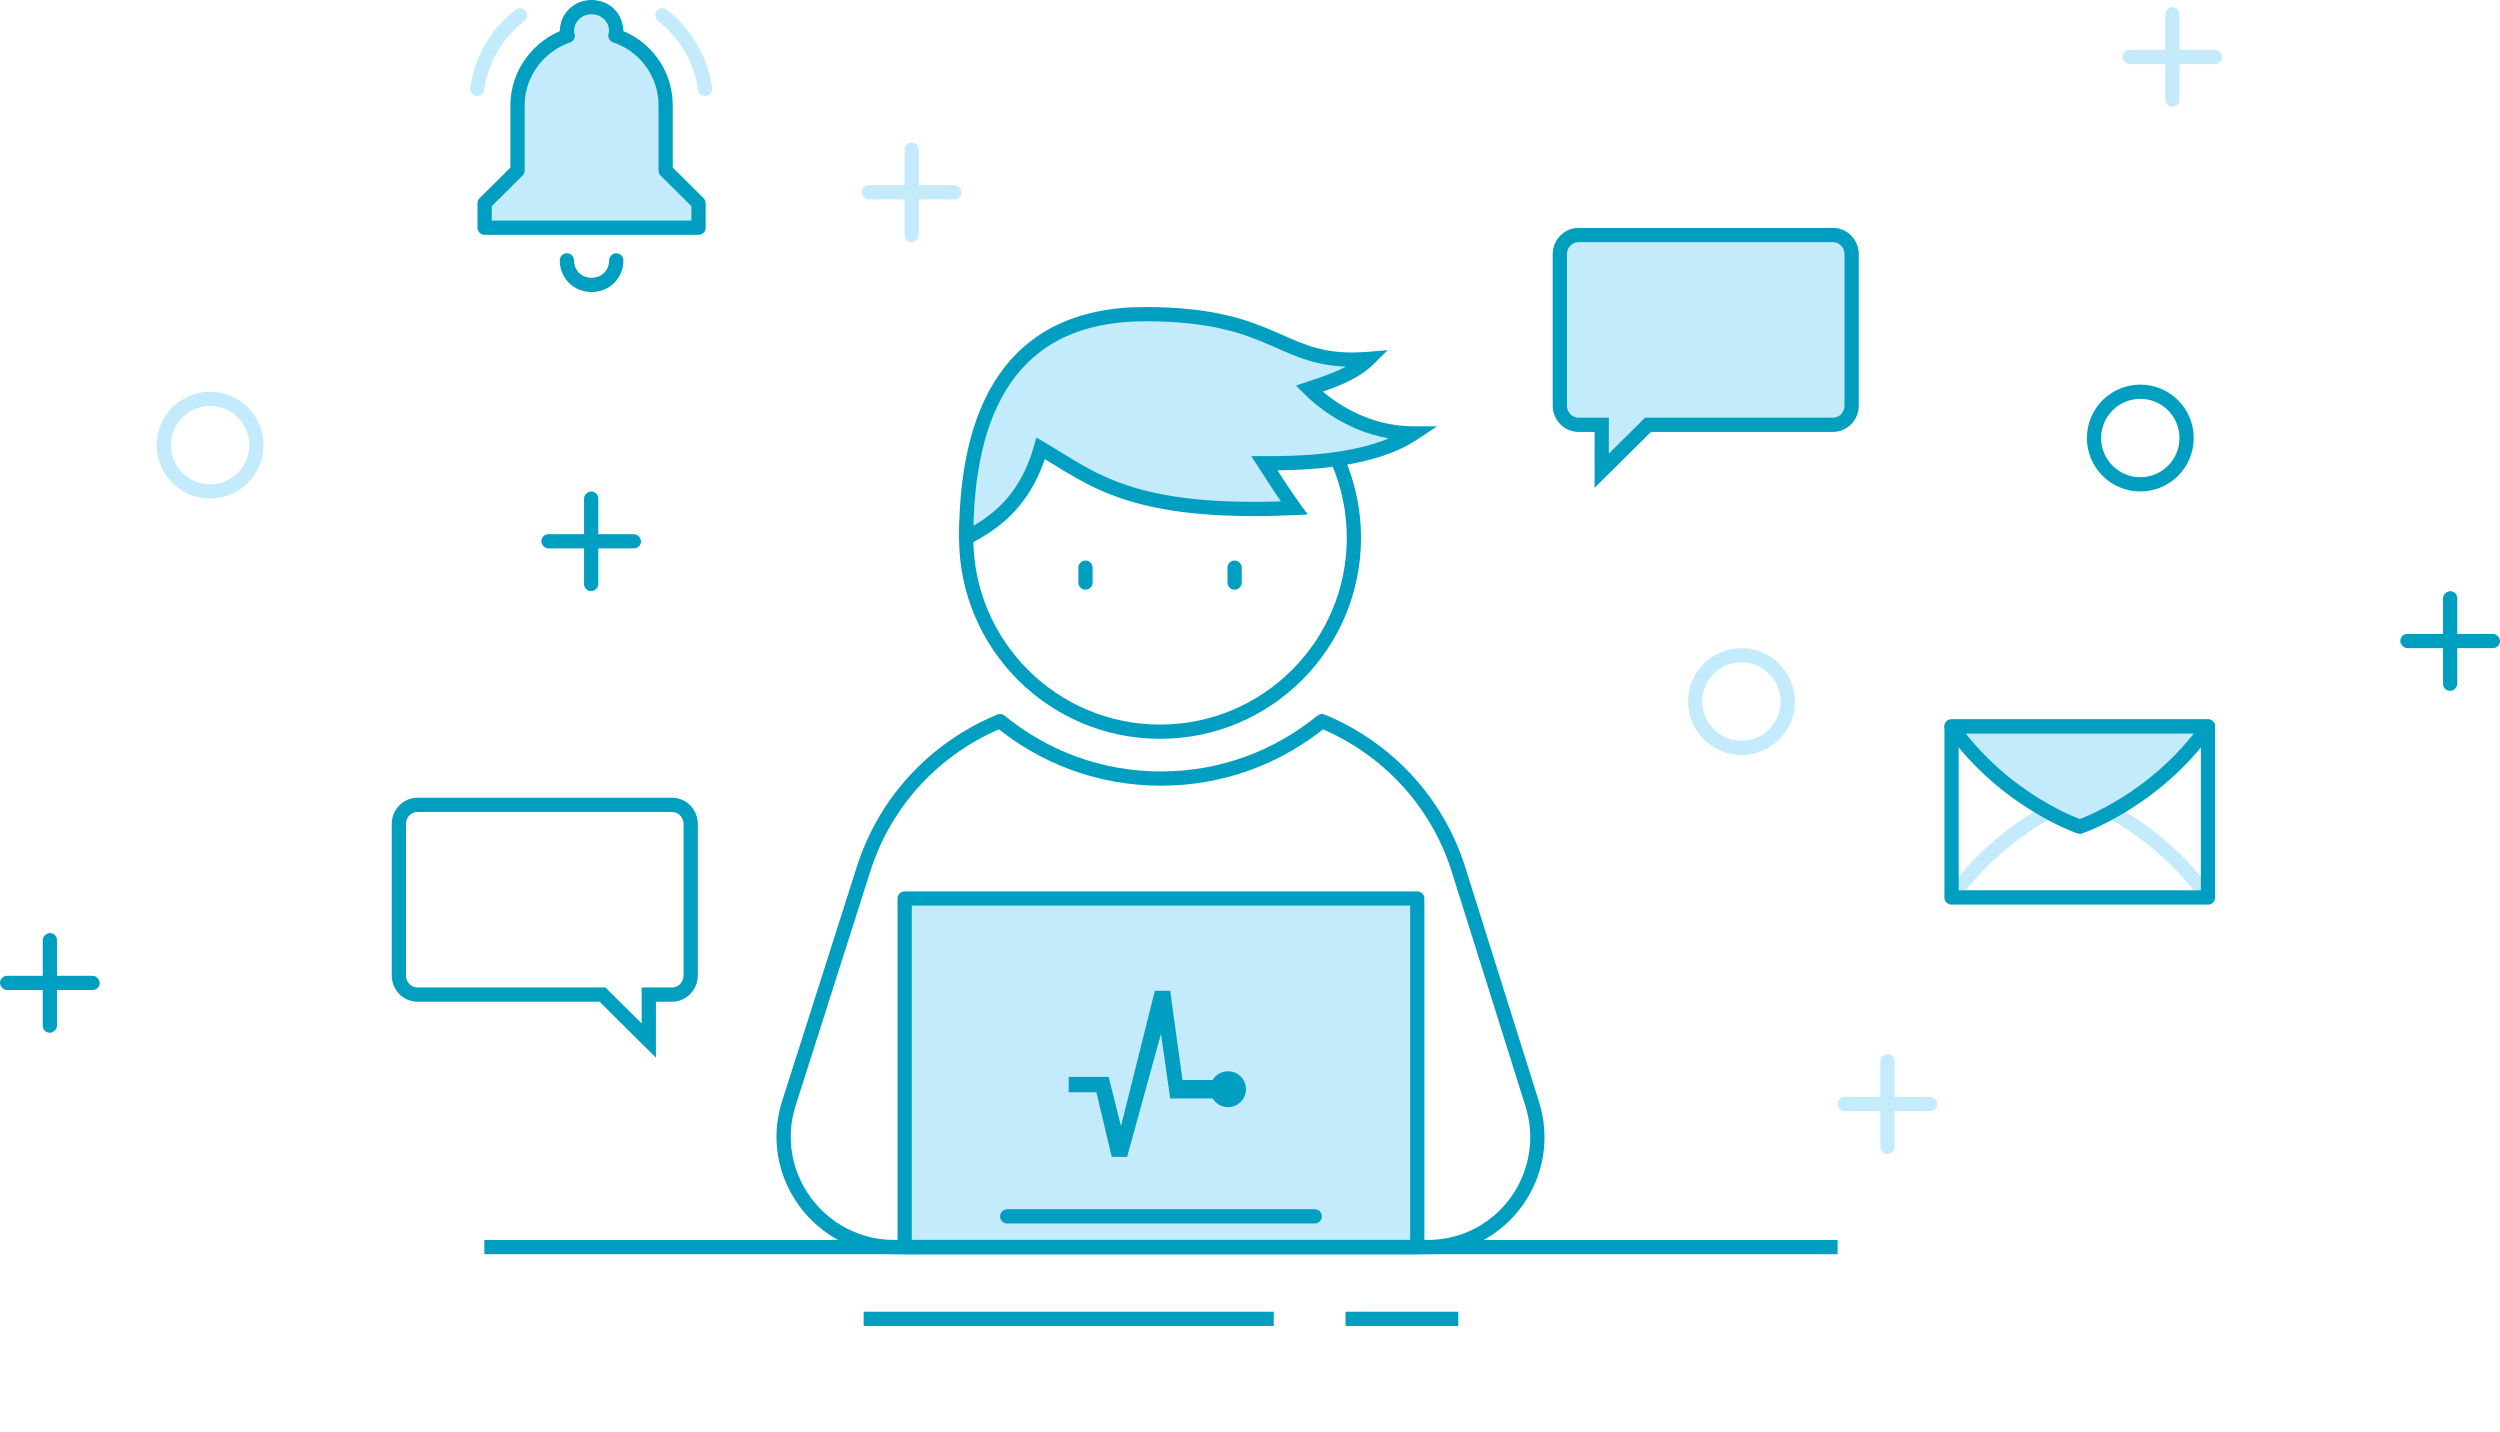 <svg width="351" height="201" viewBox="0 0 351 201" fill="none" xmlns="http://www.w3.org/2000/svg">
<path d="M198.985 126.151H127.015V175.091H198.985V126.151Z" fill="#C4EBFC" stroke="#009EC0" stroke-width="2" stroke-miterlimit="10" stroke-linecap="round" stroke-linejoin="round"/>
<path d="M200.424 175.091H125.576C115.068 175.091 107.583 164.871 110.75 154.939L121.258 121.977C124.28 112.477 131.333 104.992 140.402 101.25C146.591 106.288 154.364 109.311 163 109.311C171.636 109.311 179.409 106.288 185.599 101.25C194.667 104.992 201.72 112.477 204.743 121.977L215.106 154.939C218.273 164.871 210.932 175.091 200.424 175.091Z" stroke="#009FC1" stroke-width="2" stroke-miterlimit="10" stroke-linecap="round" stroke-linejoin="round"/>
<path d="M162.869 102.729C177.901 102.729 190.087 90.543 190.087 75.511C190.087 60.479 177.901 48.294 162.869 48.294C147.837 48.294 135.651 60.479 135.651 75.511C135.651 90.543 147.837 102.729 162.869 102.729Z" stroke="#009FC1" stroke-width="2" stroke-miterlimit="10" stroke-linecap="round" stroke-linejoin="round"/>
<path d="M192.18 50.387C190.087 52.481 186.946 53.527 183.806 54.574C186.946 57.715 192.18 60.855 198.461 60.855C192.18 65.043 181.712 65.043 177.525 65.043C178.894 67.136 180.182 69.231 181.712 71.324C158.682 72.37 153.287 67.137 146.12 62.949C144.026 70.277 139.758 73.416 135.651 75.511C135.651 58.064 141.61 44.106 160.775 44.106C179.941 44.106 179.618 51.434 192.18 50.387Z" fill="#C4EBFC"/>
<path d="M192.18 50.387L192.888 51.094L194.818 49.164L192.097 49.39L192.18 50.387ZM198.461 60.855L199.016 61.687L201.764 59.855H198.461V60.855ZM135.651 75.511H134.651C134.651 75.859 134.832 76.182 135.129 76.364C135.426 76.545 135.796 76.56 136.106 76.402L135.651 75.511ZM183.806 54.574L183.49 53.626L181.955 54.137L183.099 55.281L183.806 54.574ZM177.525 65.043V64.043H175.676L176.688 65.59L177.525 65.043ZM146.12 62.949L146.624 62.086L145.512 61.436L145.158 62.674L146.12 62.949ZM181.712 71.324L181.758 72.323L183.619 72.238L182.519 70.733L181.712 71.324ZM136.651 75.511C136.651 66.87 138.133 59.258 141.851 53.831C145.523 48.472 151.472 45.106 160.775 45.106V43.106C150.914 43.106 144.3 46.719 140.202 52.701C136.15 58.614 134.651 66.705 134.651 75.511H136.651ZM160.775 45.106C170.189 45.106 174.763 46.895 178.553 48.555C182.45 50.261 185.712 51.929 192.263 51.383L192.097 49.39C186.087 49.891 183.229 48.419 179.355 46.723C175.375 44.98 170.527 43.106 160.775 43.106V45.106ZM191.473 49.68C189.579 51.574 186.692 52.558 183.49 53.626L184.122 55.523C187.201 54.497 190.594 53.387 192.888 51.094L191.473 49.68ZM183.099 55.281C186.373 58.556 191.848 61.855 198.461 61.855V59.855C192.513 59.855 187.52 56.874 184.513 53.867L183.099 55.281ZM197.907 60.023C194.956 61.99 190.949 63.011 187.076 63.528C183.223 64.042 179.618 64.043 177.525 64.043V66.043C179.619 66.043 183.342 66.043 187.34 65.51C191.318 64.98 195.686 63.907 199.016 61.687L197.907 60.023ZM145.158 62.674C143.165 69.651 139.147 72.606 135.197 74.62L136.106 76.402C140.369 74.227 144.887 70.902 147.081 63.224L145.158 62.674ZM176.688 65.59C178.038 67.654 179.354 69.793 180.905 71.914L182.519 70.733C181.01 68.669 179.75 66.618 178.362 64.495L176.688 65.59ZM181.667 70.325C170.227 70.845 163.252 69.8 158.282 68.15C153.29 66.493 150.3 64.233 146.624 62.086L145.615 63.812C149.107 65.853 152.397 68.304 157.652 70.048C162.929 71.8 170.167 72.849 181.758 72.323L181.667 70.325Z" fill="#009FC1"/>
<path d="M152.401 79.698V81.792" stroke="#009FC1" stroke-width="2" stroke-linecap="round"/>
<path d="M173.338 79.698V81.792" stroke="#009FC1" stroke-width="2" stroke-linecap="round"/>
<path d="M141.409 170.773H184.591" stroke="#009EC0" stroke-width="2" stroke-miterlimit="10" stroke-linecap="round" stroke-linejoin="round"/>
<path d="M68 175.091H258" stroke="#009EBF" stroke-width="2" stroke-miterlimit="10"/>
<path d="M121.258 185.167H178.833" stroke="#009EBF" stroke-width="2" stroke-miterlimit="10"/>
<path d="M188.909 185.167H204.742" stroke="#009EBF" stroke-width="2" stroke-miterlimit="10"/>
<path d="M164.295 139.106L166.022 151.629H170.253C170.694 150.896 171.497 150.405 172.414 150.405C173.805 150.405 174.933 151.533 174.933 152.924C174.933 154.316 173.805 155.443 172.414 155.443C171.496 155.443 170.694 154.953 170.253 154.22H164.295L163 145.152L158.25 162.424H156.09L153.931 153.356H150.045V151.197H155.659L157.386 158.106L162.136 139.106H164.295Z" fill="#009FC1"/>
<rect x="76" y="75" width="14" height="2" rx="1" fill="#009FC1"/>
<rect x="84" y="69" width="14" height="2" rx="1" transform="rotate(90 84 69)" fill="#009FC1"/>
<rect x="337" y="89" width="14" height="2" rx="1" fill="#009FC1"/>
<rect x="345" y="83" width="14" height="2" rx="1" transform="rotate(90 345 83)" fill="#009FC1"/>
<rect y="137" width="14" height="2" rx="1" fill="#009FC1"/>
<rect x="8" y="131" width="14" height="2" rx="1" transform="rotate(90 8 131)" fill="#009FC1"/>
<rect x="298" y="7" width="14" height="2" rx="1" fill="#C4EBFC"/>
<rect x="306" y="1" width="14" height="2" rx="1" transform="rotate(90 306 1)" fill="#C4EBFC"/>
<rect x="258" y="154" width="14" height="2" rx="1" fill="#C4EBFC"/>
<rect x="266" y="148" width="14" height="2" rx="1" transform="rotate(90 266 148)" fill="#C4EBFC"/>
<rect x="121" y="26" width="14" height="2" rx="1" fill="#C4EBFC"/>
<rect x="129" y="20" width="14" height="2" rx="1" transform="rotate(90 129 20)" fill="#C4EBFC"/>
<circle cx="244.5" cy="98.5" r="6.5" stroke="#C4EBFC" stroke-width="2"/>
<circle cx="300.5" cy="61.5" r="6.5" stroke="#009FC1" stroke-width="2"/>
<circle cx="29.5" cy="62.5" r="6.5" stroke="#C4EBFC" stroke-width="2"/>
<path d="M91.091 140.641V139.641H92.091H94.352C95.779 139.641 96.971 138.454 96.971 136.945V115.696C96.971 114.187 95.779 113 94.352 113H58.619C57.192 113 56 114.187 56 115.696V136.945C56 138.454 57.192 139.641 58.619 139.641H84.175H84.587L84.879 139.931L91.091 146.093V140.641Z" stroke="#009EBF" stroke-width="2"/>
<path d="M224.88 60.641V59.641H223.88H221.619C220.192 59.641 219 58.454 219 56.945V35.696C219 34.187 220.192 33 221.619 33H257.352C258.779 33 259.971 34.187 259.971 35.696V56.945C259.971 58.454 258.779 59.641 257.352 59.641H231.796H231.384L231.092 59.931L224.88 66.093V60.641Z" fill="#C4EBFC" stroke="#009EBF" stroke-width="2"/>
<path d="M310 126H274C278.41 119.829 283.81 116.057 287.5 114C290.2 115.457 292 116.057 292 116.057C292 116.057 293.8 115.457 296.5 114C300.19 116.057 305.59 119.829 310 126Z" stroke="#C4EBFC" stroke-width="2" stroke-miterlimit="10" stroke-linecap="round" stroke-linejoin="round"/>
<path d="M310 102H274V126H310V102Z" stroke="#009EC0" stroke-width="2" stroke-miterlimit="10" stroke-linecap="round" stroke-linejoin="round"/>
<path d="M292 102C284.98 102 277.78 102 274 102C281.47 112.543 292 116.057 292 116.057C292 116.057 302.53 112.543 310 102C306.22 102 299.02 102 292 102Z" fill="#C4EBFC" stroke="#009EC0" stroke-width="2" stroke-miterlimit="10" stroke-linecap="round" stroke-linejoin="round"/>
<path d="M93.455 23.941V14.765C93.455 10.291 90.567 6.391 86.408 5.015C86.408 4.785 86.523 4.671 86.523 4.441C86.523 2.491 85.022 1 83.058 1C81.094 1 79.592 2.491 79.592 4.441C79.592 4.671 79.592 4.785 79.707 5.015C75.664 6.391 72.66 10.291 72.66 14.765V23.941L68.04 28.53V31.971H72.66H93.455H98.076V28.53L93.455 23.941Z" fill="#C4EBFC" stroke="#009EC0" stroke-width="2" stroke-miterlimit="10" stroke-linecap="round" stroke-linejoin="round"/>
<path d="M86.524 36.559C86.524 38.509 85.022 40 83.058 40C81.094 40 79.592 38.509 79.592 36.559" stroke="#009EC0" stroke-width="2" stroke-miterlimit="10" stroke-linecap="round" stroke-linejoin="round"/>
<path d="M73.007 2.147C69.773 4.671 67.578 8.341 67 12.471" stroke="#C4EBFC" stroke-width="2" stroke-miterlimit="10" stroke-linecap="round" stroke-linejoin="round"/>
<path d="M99 12.471C98.422 8.341 96.228 4.671 92.993 2.147" stroke="#C4EBFC" stroke-width="2" stroke-miterlimit="10" stroke-linecap="round" stroke-linejoin="round"/>
</svg>
